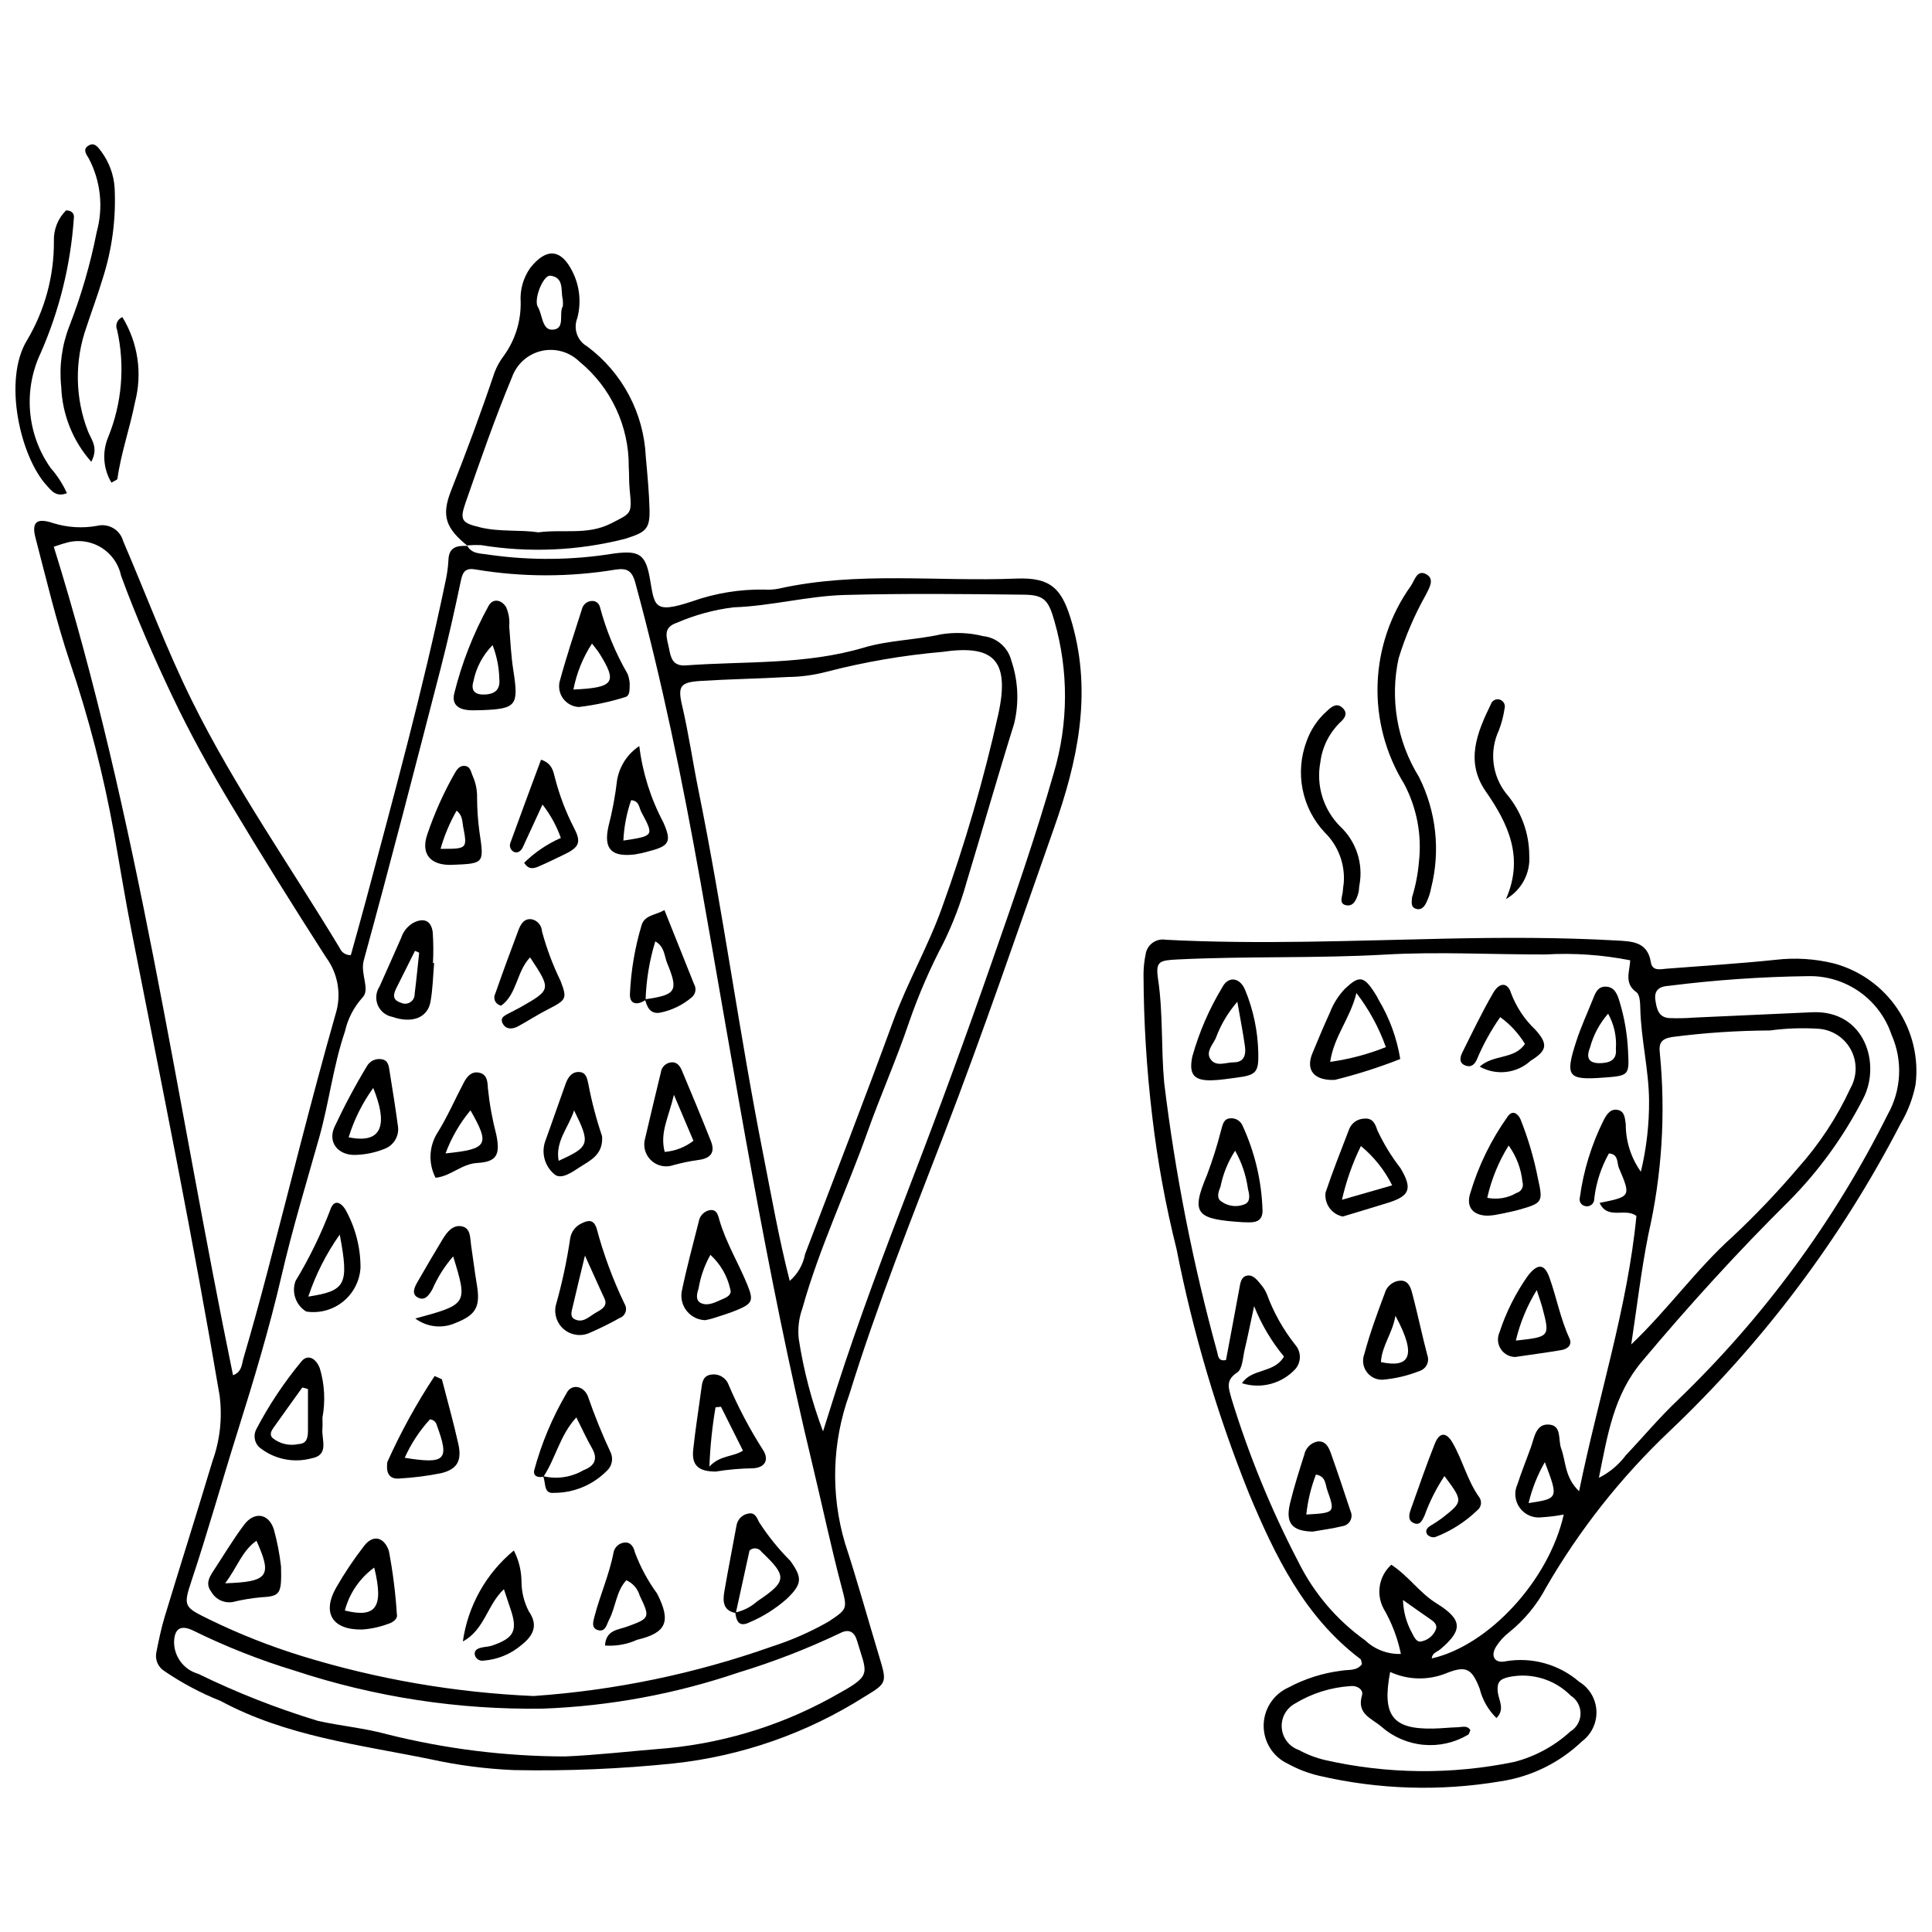 <?xml version="1.0" encoding="UTF-8"?>
<!-- Uploaded to: SVG Repo, www.svgrepo.com, Generator: SVG Repo Mixer Tools -->
<svg width="800px" height="800px" version="1.1" viewBox="144 144 512 512" xmlns="http://www.w3.org/2000/svg">
 <defs>
  <clipPath id="b">
   <path d="m148.09 199h15.906v77h-15.906z"/>
  </clipPath>
  <clipPath id="a">
   <path d="m447 392h204.9v226h-204.9z"/>
  </clipPath>
 </defs>
 <path d="m267.76 288.54c1.285 2.379 3.652 2.07 5.816 2.469v-0.004c11.047 1.582 22.27 1.465 33.281-0.344 6.289-0.766 8.172 0.047 9.32 6.391 1.352 7.453 0.758 9.844 11.402 6.266h-0.004c6.102-2.141 12.527-3.18 18.988-3.074 1.242 0.078 2.488 0.004 3.707-0.223 20.844-4.691 42.012-1.832 63.02-2.691 9.496-0.387 12.281 2.859 14.871 12.02 5.281 18.699 1.34 36.566-4.789 53.953-9.547 27.09-18.809 54.285-29.129 81.117-8.801 22.879-17.918 45.68-25.172 69.145h-0.004c-4.566 12.656-4.969 26.445-1.145 39.348 3.231 9.883 6.008 19.914 9.012 29.875 2.133 7.078 2.223 7.191-3.719 10.797l-0.004-0.004c-15.32 9.734-32.676 15.809-50.727 17.75-14.051 1.453-28.184 2.043-42.309 1.762-7.438-0.316-14.832-1.277-22.102-2.875-18.867-3.859-38.203-6.066-55.602-15.445h-0.004c-5.254-2.09-10.262-4.754-14.934-7.941-1.668-1.055-2.504-3.039-2.094-4.973 0.633-3.156 1.273-6.328 2.207-9.402 4.168-13.742 8.52-27.43 12.645-41.188 2.019-5.59 2.672-11.582 1.902-17.477-6.957-41.055-15.234-81.852-23.273-122.7-1.723-8.75-3.152-17.559-4.707-26.344h-0.004c-2.766-15.363-6.668-30.496-11.676-45.277-3.617-10.789-6.246-21.918-9.125-32.945-1.09-4.164 0.332-5.359 4.625-3.91 3.797 1.188 7.824 1.438 11.742 0.727 3.008-0.73 6.055 1.07 6.863 4.059 6.066 14.078 11.371 28.43 18.203 42.25 11.359 22.973 26.051 43.816 39.211 65.633 0.492 1.164 1.66 1.895 2.922 1.828 1.297-4.699 2.691-9.598 4.004-14.52 7.465-27.996 15.125-55.949 21.043-84.332 0.438-1.93 0.715-3.891 0.82-5.863 0.121-3.562 2.422-3.836 5.109-3.707zm17.645 304.92c21.578-1.496 42.852-5.918 63.242-13.141 5.191-1.668 10.199-3.875 14.934-6.582 4.941-3.301 5.012-3.309 3.5-8.996-2.859-10.762-5.141-21.66-7.746-32.48-12.32-51.125-20.52-103.03-29.73-154.74-4.738-26.605-10.137-53.043-17.254-79.129-0.879-3.219-2.25-3.871-5.18-3.449-12.254 2.031-24.758 2.027-37.008-0.008-2.59-0.484-3.477 0.348-3.996 2.812-1.637 7.754-3.352 15.5-5.332 23.172-6.688 25.902-13.355 51.816-20.438 77.609-0.992 3.621 1.828 7.719-0.367 9.859v0.008c-2.277 2.531-3.863 5.606-4.609 8.93-3.121 9.184-4.215 18.867-6.836 28.156-3.434 12.164-7.109 24.25-9.965 36.578-3.238 13.973-7.394 27.785-11.676 41.387-4.148 13.18-7.863 26.535-12.25 39.66-2.215 6.625-1.801 6.836 4.707 10.035 7.988 3.894 16.266 7.164 24.758 9.777 19.887 6.102 40.465 9.645 61.246 10.543zm67.879-110.01c2.117-1.828 3.551-4.32 4.059-7.07 7.859-20.586 15.805-41.141 23.383-61.828 3.762-10.266 9.258-19.77 12.91-30.016 6.066-16.766 11.055-33.898 14.934-51.301 3.254-14.934-1.871-18.348-14.867-16.477-10.363 0.902-20.633 2.668-30.703 5.281-3.356 0.879-6.805 1.34-10.27 1.375-7.668 0.449-15.355 0.555-23.02 1.039-5.402 0.34-6.152 1.34-4.953 6.473 1.75 7.484 2.836 15.094 4.363 22.605 6.504 32.047 10.82 64.477 17.172 96.543 2.156 10.902 4.051 21.855 6.992 33.375zm-195.03-194.56c22.434 71.914 32.406 146.24 47.5 219.56 2.398-0.895 2.305-2.945 2.754-4.461 2.238-7.602 4.336-15.246 6.352-22.91 5.981-22.758 11.598-45.617 18.047-68.238h-0.004c1.652-5.152 0.723-10.781-2.496-15.125-8.688-13.551-17.227-27.207-25.496-41.016-5.457-9.113-10.578-18.391-15.176-28.047-5.016-10.527-9.664-21.223-13.648-32.074h-0.004c-0.676-3.223-2.695-6.004-5.547-7.644-2.856-1.645-6.273-1.992-9.398-0.957-0.473 0.078-0.922 0.285-2.883 0.91zm203.86 234.44c1.379-4.363 2.457-7.828 3.566-11.281 5.926-18.395 12.746-36.461 19.688-54.492 7.562-19.637 14.801-39.395 21.715-59.281 5.723-16.352 11.398-32.719 16.172-49.41v0.004c3.906-13.129 3.969-27.098 0.18-40.258-1.527-5.398-2.609-6.953-8-7.016-15.844-0.188-31.699-0.355-47.535 0.074-9.875 0.27-19.555 2.941-29.504 3.277h-0.004c-5.168 0.641-10.223 2.016-15.004 4.086-3.969 1.32-2.613 4.09-2.117 6.688 0.48 2.512 0.93 4.871 4.5 4.613 15.77-1.156 31.688-0.105 47.203-4.723 6.566-1.953 13.695-1.992 20.48-3.523 3.691-0.582 7.461-0.414 11.086 0.492 3.582 0.375 6.555 2.938 7.457 6.43 1.848 5.418 2.109 11.254 0.746 16.812-4.359 13.938-8.352 27.992-12.59 41.969v0.004c-1.535 5.488-3.566 10.828-6.066 15.949-3.578 6.789-6.641 13.84-9.156 21.094-3.316 9.852-7.566 19.383-11.055 29.184-5.562 15.633-12.746 30.664-17.234 46.703-0.926 2.566-1.258 5.312-0.973 8.031 1.285 8.395 3.445 16.629 6.445 24.574zm-68.441 86.148c8.105-0.316 17.711-1.422 27.344-2.203 16.09-1.574 31.652-6.586 45.633-14.703 8.57-4.723 6.973-5.262 4.481-13.75-0.672-2.297-2.098-3.273-4.488-2.023v-0.004c-8.719 4.156-17.738 7.648-26.98 10.457-16.684 5.668-34.098 8.887-51.703 9.551-22.352 0.355-44.605-3.043-65.836-10.055-9.242-2.801-18.238-6.352-26.902-10.617-3.34-1.625-5.043-0.547-5.09 3.156 0.062 3.863 2.652 7.227 6.371 8.281 10.242 5 20.867 9.176 31.773 12.492 6.039 1.336 12.27 1.902 18.223 3.516v0.004c15.426 3.879 31.27 5.859 47.176 5.898z"/>
 <path d="m267.95 288.7c-5.742-4.644-7.086-7.914-4.414-14.664 4.102-10.359 7.969-20.781 11.52-31.336 0.617-1.621 1.469-3.141 2.531-4.512 2.93-4.094 4.473-9.02 4.398-14.051-0.234-3.238 0.652-6.457 2.516-9.113 4.277-5.414 8.211-5.125 11.219 0.98 1.918 3.812 2.367 8.195 1.262 12.316-1.113 2.809 0.016 6.012 2.648 7.5 9.281 6.918 14.973 17.629 15.508 29.191 0.418 4.684 0.875 9.371 0.996 14.066 0.137 5.336-1.207 6.027-6.477 7.711h0.004c-12.5 3.188-25.52 3.754-38.246 1.664-1.223-0.047-2.449-0.02-3.668 0.086zm18.75-3.625c6.508-0.883 12.996 0.812 19.184-2.344 5.481-2.797 5.644-2.402 4.981-9.027-0.199-1.969-0.102-3.965-0.238-5.941 0.094-10.824-4.727-21.113-13.109-27.965-2.644-2.57-6.414-3.621-10.008-2.801-3.594 0.824-6.527 3.414-7.789 6.879-4.562 10.957-8.461 22.199-12.367 33.414-1.617 4.644-0.914 5.32 4.031 6.496 5.113 1.211 10.367 0.559 15.316 1.289zm6.457-59.91c0.055-0.586 0.051-1.176-0.016-1.762-0.613-2.383 0.469-5.852-3.285-6.344-1.656-0.215-3.883 4.766-3.59 7.394 0.008 0.246 0.066 0.484 0.176 0.703 1.352 2.129 1.141 6.281 3.894 6.215 3.656-0.086 1.645-4.34 2.82-6.207z"/>
 <path d="m168.19 266.38c-4.883-5.5-7.695-12.531-7.965-19.879-0.574-5.453 0.164-10.969 2.156-16.078 3.148-8.094 5.578-16.449 7.254-24.969 1.801-6.531 1.043-13.504-2.121-19.492-0.582-0.957-1.637-2.285-0.238-3.262 1.668-1.168 2.652 0.215 3.551 1.445 2.086 2.797 3.32 6.141 3.547 9.621 0.41 8.191-0.676 16.387-3.207 24.191-1.277 4.273-2.856 8.453-4.25 12.691h0.004c-3.195 8.973-3.055 18.801 0.402 27.68 0.855 2.188 2.867 4.246 0.867 8.051z"/>
 <g clip-path="url(#b)">
  <path d="m161.74 274.7c-2.894 1.109-4.09-0.645-5.375-2.055-7.031-7.699-11.633-27.988-5.195-38.492v0.004c4.711-7.93 7.172-16.992 7.113-26.211-0.121-3.07 1.055-6.047 3.242-8.207 1.969 0.094 2.168 1.289 2.047 2.121h-0.004c-0.852 12.324-3.828 24.41-8.801 35.723-2.293 4.859-3.254 10.242-2.781 15.594 0.469 5.356 2.352 10.488 5.457 14.875 1.754 1.992 3.199 4.231 4.297 6.648z"/>
 </g>
 <path d="m173.54 271.91c-2.18-3.633-2.512-8.082-0.895-12 3.68-9.012 4.519-18.93 2.402-28.43-0.281-0.641-0.297-1.363-0.039-2.012 0.262-0.648 0.77-1.168 1.414-1.438 4.156 6.769 5.363 14.941 3.34 22.621-1.324 6.762-3.68 13.344-4.644 20.23-0.039 0.289-0.719 0.488-1.578 1.027z"/>
 <path d="m291.28 489.98c1.664-5.844 2.941-11.789 3.828-17.801 0.277-1.734 1.395-3.219 2.988-3.957 1.867-0.957 3.203-1.047 4.004 1.266 1.84 6.914 4.324 13.637 7.43 20.082 0.398 0.648 0.484 1.445 0.23 2.168-0.254 0.719-0.816 1.285-1.535 1.543-2.574 1.445-5.223 2.754-7.934 3.926-2.219 1.02-4.828 0.699-6.734-0.832-1.91-1.527-2.789-4.004-2.277-6.394zm7.742-13.234c-1.094 4.535-2.223 9.062-3.262 13.609-0.258 1.125-0.824 2.609 0.578 3.281 2.148 1.035 3.723-0.668 5.367-1.637 1.434-0.848 3.488-1.738 2.492-3.863-1.758-3.75-3.398-7.543-5.176-11.391z"/>
 <path d="m330.9 493.86c-1.863-0.051-3.613-0.898-4.812-2.328-1.195-1.43-1.723-3.301-1.449-5.144 1.281-6.273 2.977-12.465 4.543-18.68 0.246-1.52 1.422-2.727 2.934-3.012 1.961-0.258 2.18 1.469 2.606 2.887 1.781 5.938 5.035 11.242 7.352 16.945 1.703 4.188 1.297 4.953-2.856 6.684-2.043 0.852-4.188 1.469-6.297 2.16-0.699 0.227-1.434 0.348-2.019 0.488zm1.363-17.309c-1.543 2.746-2.598 5.734-3.125 8.84-0.406 1.312-0.984 3.238 0.691 3.969 1.922 0.84 3.844-0.32 5.668-1.086 1.188-0.496 2.508-1.172 2.031-2.617v0.004c-0.77-3.512-2.609-6.691-5.266-9.109z"/>
 <path d="m271.69 332.2c-1.227 0-2.461 0.102-3.676-0.02-2.578-0.258-4.312-1.551-3.644-4.348h-0.004c2.008-8.117 5.07-15.934 9.105-23.258 1.117-2.07 3.402-1.719 4.668 0.344 0.684 1.578 0.961 3.305 0.809 5.016 0.305 3.918 0.488 7.863 1.094 11.738 1.453 9.309 0.832 10.18-8.352 10.527zm2.852-17.242-0.004 0.004c-2.609 2.652-4.383 6.019-5.094 9.676-0.766 2.621 0.676 3.562 3.195 3.41 2.754-0.168 3.984-1.492 3.676-4.281l0.004 0.004c-0.086-3.019-0.688-5.996-1.781-8.809z"/>
 <path d="m310.88 325.1c-0.062 1.645 0.141 3.277-1.215 3.641-4.004 1.258-8.113 2.137-12.281 2.625-1.613-0.086-3.106-0.875-4.086-2.16s-1.348-2.934-1.004-4.512c1.734-6.441 3.856-12.777 5.883-19.133 0.25-1.266 1.312-2.207 2.598-2.301 1.035-0.09 1.98 0.594 2.215 1.605 1.652 6.219 4.125 12.195 7.348 17.762 0.289 0.801 0.469 1.629 0.543 2.473zm-14.922 1.637c10.836-0.488 11.711-1.887 6.871-9.605-0.504-0.805-1.145-1.523-1.949-2.582-2.414 3.707-4.082 7.844-4.922 12.188z"/>
 <path d="m339 571.47c-3.379-0.605-3.488-3.09-3.051-5.652 0.992-5.824 2.16-11.617 3.211-17.43v0.004c0.234-1.781 1.672-3.164 3.461-3.324 1.371-0.188 1.984 1.066 2.512 2.262v0.004c2.391 3.719 5.176 7.172 8.301 10.297 3.266 4.519 3.144 6.16-0.914 10.066-2.957 2.617-6.32 4.738-9.957 6.273-2.773 1.32-3.434-0.41-3.707-2.641 2.168-0.461 4.18-1.488 5.824-2.973 7.891-5.273 8.004-6.594 1.137-13.094v-0.004c-0.344-0.512-0.898-0.848-1.512-0.914-0.613-0.07-1.227 0.137-1.676 0.562z"/>
 <path d="m229.45 519.71c0 0.98 0.07 1.969-0.012 2.945-0.242 2.902 1.898 6.988-2.945 7.836-4.832 1.289-9.992 0.168-13.855-3.012-1.27-1.273-1.543-3.238-0.668-4.809 3.316-6.316 7.281-12.273 11.824-17.773 1.559-2.043 3.809-1.215 4.945 1.676h0.004c1.281 4.262 1.523 8.766 0.707 13.137zm-3.832-7.609-1.5-0.402c-2.562 3.57-5.137 7.133-7.676 10.719-0.57 0.805-1.055 1.793-0.234 2.652h-0.004c1.938 1.57 4.484 2.168 6.918 1.621 2.356-0.102 2.488-1.953 2.492-3.746 0.008-3.613 0-7.227 0-10.844z"/>
 <path d="m288.03 535.33c-1.438 0.336-2.75-0.098-2.469-1.668h0.004c1.926-7.141 4.797-13.988 8.531-20.371 1.242-2.637 4.504-2.16 5.691 0.711 1.773 5.133 3.812 10.164 6.117 15.082 0.668 1.676 0.203 3.59-1.16 4.773-3.711 3.719-8.758 5.801-14.012 5.769-2.805 0.289-2.008-2.848-2.832-4.43 3.648 0.883 7.5 0.316 10.738-1.582 2.688-1 3.988-2.777 2.273-5.773-1.469-2.562-2.688-5.266-4.172-8.215-4.352 4.703-5.465 10.805-8.711 15.703z"/>
 <path d="m314.81 446.35c1.43-6.031 2.82-12.074 4.309-18.09 0.172-1.551 1.477-2.727 3.035-2.742 1.465 0.012 2.141 1.191 2.613 2.316 2.59 6.168 5.168 12.348 7.629 18.566 1.227 3.106-0.16 4.617-3.348 5.008h0.004c-2.211 0.305-4.398 0.754-6.547 1.348-1.938 0.695-4.098 0.312-5.68-1.004-1.578-1.316-2.348-3.371-2.016-5.402zm7.785-12.223c-1.391 6.039-3.797 10-2.441 15.145h-0.004c2.773-0.223 5.418-1.25 7.613-2.957z"/>
 <path d="m284.48 397.72c-3.586 3.684-3.438 9.754-7.652 12.781-0.695-0.113-1.293-0.555-1.605-1.184-0.309-0.633-0.297-1.375 0.035-1.996 1.941-5.586 3.992-11.133 6.074-16.664 0.613-1.629 1.453-3.336 3.602-3.039 1.516 0.336 2.617 1.641 2.695 3.188 1.215 4.516 2.859 8.902 4.906 13.105 1.844 4.801 1.59 5.07-3.492 7.664-2.633 1.344-5.113 2.981-7.711 4.394-1.395 0.762-3.078 0.941-3.984-0.516-1.18-1.898 0.715-2.441 1.934-3.133 0.855-0.488 1.762-0.883 2.617-1.371 8.211-4.691 8.207-4.695 2.582-13.23z"/>
 <path d="m333.64 533.98c-4.57-0.012-6.367-1.68-5.938-5.75 0.566-5.371 1.434-10.711 2.144-16.066 0.23-1.746 0.395-3.566 2.598-3.875 2.019-0.336 3.988 0.828 4.668 2.758 2.508 5.871 5.488 11.531 8.91 16.922 1.953 2.773 0.801 4.953-2.414 5.141h-0.004c-3.336 0.047-6.668 0.336-9.965 0.871zm1.426-17.176-1.441 0.145v-0.004c-0.887 5.199-1.43 10.449-1.625 15.715 2.824-3.074 6.262-2.508 8.891-4.227z"/>
 <path d="m277.54 565.16c-4.422 4.09-5.113 10.766-10.875 13.832h-0.004c1.34-9.438 6.156-18.031 13.512-24.094 1.324 2.562 2.019 5.406 2.027 8.293 0.023 2.727 0.688 5.406 1.938 7.828 2.617 3.75 1.133 6.484-1.918 8.906-2.828 2.422-6.356 3.879-10.07 4.156-1.023 0.184-2.016-0.441-2.301-1.438-0.281-1.23 0.633-1.734 1.617-1.988 0.953-0.246 1.984-0.234 2.91-0.547 5.91-2.004 6.875-3.984 4.883-9.805-0.555-1.629-1.09-3.262-1.719-5.144z"/>
 <path d="m239.54 479.94c-0.203 3.516-1.883 6.781-4.621 8.996-2.738 2.211-6.281 3.172-9.762 2.637-2.758-1.672-3.949-5.066-2.84-8.094 3.695-6.102 6.82-12.527 9.336-19.199 0.941-2.379 2.617-1.703 3.809 0.141h0.004c2.676 4.734 4.082 10.082 4.074 15.52zm-5.504-8.766c-3.566 5.043-6.375 10.582-8.336 16.441 9.969-1.547 10.832-3.137 8.336-16.441z"/>
 <path d="m261.11 509.53c1.465 5.707 3.074 11.383 4.352 17.133 0.98 4.418-0.285 6.707-4.555 7.746-3.625 0.727-7.293 1.195-10.984 1.406-2.582 0.25-3.516-1.238-3.344-3.633-0.004-0.25 0.02-0.496 0.074-0.738 3.555-7.918 7.742-15.539 12.527-22.785zm-9.859 20.801c10.875 1.746 11.914 0.613 8.508-8.625-0.195-0.871-0.941-1.504-1.828-1.551-2.758 3.012-5.012 6.445-6.676 10.176z"/>
 <path d="m239.93 575.84c-7.863 0.125-10.637-4.402-6.859-11.078 2.215-3.859 4.695-7.562 7.422-11.082 2.332-3.051 5.231-2.43 6.555 1.277v0.004c1.059 5.574 1.77 11.211 2.129 16.875 0.266 1.195-1.051 2.141-2.328 2.512-2.223 0.832-4.551 1.336-6.918 1.492zm3.25-16.414h-0.004c-3.828 2.781-6.582 6.801-7.789 11.379 8.23 2.039 10.387-0.781 7.789-11.379z"/>
 <path d="m304.33 580.08c0.25-4.137 3.449-4.133 5.848-5.008 6.055-2.203 6.156-2.359 3.352-8.215-0.516-1.816-1.816-3.312-3.547-4.074-2.703 2.906-2.793 7.086-4.559 10.453-0.66 1.258-0.914 3.227-2.824 2.797-2.031-0.457-1.383-2.383-1.047-3.676 1.488-5.723 3.953-11.148 5.059-17.004v-0.004c0.332-1.527 1.703-2.606 3.269-2.57 1.285 0.031 2.078 1.238 2.344 2.535v-0.004c1.461 3.93 3.457 7.637 5.93 11.023 3.723 7.336 2.535 10.383-5.309 12.227h-0.004c-2.664 1.211-5.59 1.734-8.512 1.52z"/>
 <path d="m237.96 450.07c-4.352 0.008-7.106-3.269-5.367-7.312l0.004-0.004c2.598-5.57 5.492-11 8.672-16.262 0.777-1.328 2.293-2.039 3.812-1.793 1.914 0.262 1.969 1.988 2.195 3.391 0.793 4.859 1.559 9.727 2.215 14.605l0.004 0.004c0.25 2.555-1.281 4.949-3.703 5.797-2.492 0.996-5.148 1.527-7.832 1.574zm4.949-17.746v-0.004c-2.871 3.973-5.074 8.387-6.512 13.07 9.32 1.926 10.25-3.883 6.512-13.07z"/>
 <path d="m259.43 456.12c-1.988-3.832-1.766-8.441 0.59-12.062 2.598-4.188 4.566-8.762 6.875-13.133 0.832-1.574 1.973-3.051 4.016-2.668 2.176 0.41 2.301 2.387 2.379 4.078 0.426 4.184 1.176 8.328 2.238 12.395 1.07 5.269 0.145 7.168-5.059 7.469-4.168 0.238-6.984 3.516-11.039 3.922zm2.637-6.457c11.246-1.141 11.832-2.269 6.609-11.414l0.004 0.004c-2.832 3.402-5.07 7.262-6.609 11.414z"/>
 <path d="m218.48 559.19c0.16 7.312-0.164 7.828-5.434 8.121-2.465 0.23-4.91 0.641-7.312 1.227-2.262 0.418-4.539-0.633-5.695-2.621-1.551-2.027-0.746-3.691 0.391-5.422 2.727-4.144 5.277-8.422 8.238-12.391 2.68-3.59 6.488-3.098 7.887 1.141 0.902 3.258 1.547 6.586 1.926 9.945zm-14.812 4.394c11.5-0.379 12.512-1.895 8.293-11.27-3.836 2.711-5.07 7.012-8.293 11.27z"/>
 <path d="m263.84 373.19c-5.68 0.23-8.402-2.805-6.617-8.023 1.895-5.621 4.32-11.043 7.25-16.199 0.621-1.082 1.375-2.184 2.793-1.984 1.488 0.207 1.539 1.707 2.059 2.777h-0.004c0.789 1.809 1.168 3.773 1.109 5.746 0.016 2.965 0.223 5.93 0.617 8.867 1.266 8.48 1.332 8.473-7.207 8.816zm-3.09-4.242c7.078 0.023 7.125 0.012 5.977-5.93-0.258-1.336-0.094-2.906-1.723-4.184l-0.004 0.004c-1.82 3.184-3.246 6.578-4.25 10.109z"/>
 <path d="m315.09 409c-2.137 1.438-4.246 1.262-4.152-1.555v0.004c0.273-6.191 1.309-12.32 3.086-18.254 0.785-2.723 3.793-2.672 6.055-4.019 2.75 6.875 5.309 13.254 7.859 19.637 0.652 1.121 0.43 2.547-0.531 3.414-2.449 2.109-5.402 3.543-8.574 4.164-2.609 0.348-3.344-1.559-3.91-3.555 8.297-1.195 8.945-2.144 5.867-9.637-0.75-1.824-0.641-4.32-3.133-5.727-1.543 5.039-2.406 10.262-2.566 15.527z"/>
 <path d="m259.05 399.22c-0.305 3.441-0.348 6.934-0.98 10.316-0.797 4.25-4.953 5.742-10.094 3.945-1.723-0.324-3.172-1.488-3.856-3.106-0.68-1.613-0.508-3.465 0.461-4.926 1.887-4.293 3.852-8.555 5.711-12.855v-0.004c0.531-1.652 1.637-3.059 3.117-3.965 2.812-1.508 4.883-0.73 5.269 2.445v-0.004c0.184 2.711 0.207 5.426 0.066 8.137zm-3.965-2.75-1.109-0.488c-1.609 3.227-3.211 6.457-4.84 9.676-0.863 1.707-1.355 3.312 1.094 4.066l0.004-0.004c0.793 0.406 1.742 0.359 2.492-0.121 0.754-0.48 1.195-1.324 1.16-2.215 0.461-3.629 0.805-7.277 1.199-10.914z"/>
 <path d="m282.91 372.64c2.82-2.758 6.113-4.988 9.719-6.582-1.133-3.191-2.773-6.176-4.863-8.844-1.93 4.195-3.555 7.75-5.203 11.289-0.453 0.969-1.285 1.684-2.328 1.277-0.941-0.438-1.363-1.543-0.953-2.492 2.648-7.32 5.379-14.613 8.098-21.961 3.07 1.004 3.269 3.301 3.734 4.988 1.184 4.543 2.863 8.945 5.012 13.121 1.996 3.773 1.32 5.109-2.457 6.941-2.219 1.074-4.434 2.16-6.691 3.144-1.355 0.59-2.816 1.16-4.066-0.883z"/>
 <path d="m313.42 341.71c0.863 7.07 3.023 13.926 6.367 20.219 2.281 5.18 1.613 6.269-3.898 7.684-1.184 0.348-2.391 0.621-3.613 0.816-6.238 0.75-8.363-1.418-7.035-7.398 1.051-4.062 1.82-8.191 2.301-12.359 0.652-3.668 2.777-6.906 5.879-8.961zm-4.223 25.051c8.141-1.238 8.148-1.246 4.762-7.559-0.637-1.191-0.539-3.016-2.703-3.141l0.004-0.004c-1.195 3.449-1.891 7.055-2.059 10.703z"/>
 <path d="m254.06 493.42c13.859-3.75 13.918-3.852 10.035-16.465-2.273 2.609-4.129 5.547-5.508 8.719-0.871 1.52-2.016 3.266-3.981 2.113-1.566-0.922-0.77-2.648-0.027-3.945 2.211-3.848 4.441-7.68 6.746-11.469 1.18-1.941 2.781-3.953 5.227-3.344 2.231 0.555 2.004 3.098 2.297 4.992 0.523 3.406 0.918 6.832 1.492 10.23 1.008 5.949-0.047 8.141-5.547 10.32v-0.004c-3.519 1.605-7.633 1.168-10.734-1.148z"/>
 <path d="m303.56 445.1c0.355 4.984-3.262 6.477-6 8.262-1.926 1.258-4.898 3.434-6.711 1.77-2.5-2.133-3.438-5.578-2.363-8.684 1.852-5.082 3.586-10.211 5.434-15.297 0.617-1.695 1.676-3.215 3.695-3.051 1.832 0.148 2.008 1.941 2.34 3.32h-0.004c0.883 4.641 2.09 9.211 3.609 13.68zm-7.414-6.828c-1.559 4.699-5.016 8.168-4.102 13.355 8.246-3.738 8.484-4.465 4.102-13.355z"/>
 <g clip-path="url(#a)">
  <path d="m504.93 585.02c-0.137-0.473-0.117-1.133-0.426-1.367-14.875-11.246-22.57-27.305-29.523-43.871h0.004c-8.414-20.938-14.836-42.621-19.188-64.766-2.894-11.547-5.043-23.266-6.434-35.09-1.504-12.547-2.277-25.168-2.32-37.805 0.016-1.734 0.199-3.461 0.547-5.16 0.168-1.238 0.832-2.359 1.84-3.098 1.012-0.738 2.281-1.035 3.516-0.816 24.777 1.285 49.547 0.215 74.32-0.301 15.078-0.316 30.176-0.352 45.25 0.504 4.027 0.227 8.113 0.328 8.973 5.734 0.391 2.461 2.5 1.859 4.18 1.727 9.645-0.754 19.301-1.352 28.918-2.356 5.184-0.609 10.43-0.273 15.496 0.984 6.848 1.859 12.797 6.125 16.758 12.012 3.961 5.891 5.668 13.008 4.809 20.051-0.715 3.652-2.051 7.148-3.945 10.348-15.742 30.449-36.484 58.035-61.355 81.621-12.785 12.125-23.762 26.027-32.594 41.273-2.43 4.617-5.781 8.684-9.852 11.953-1.375 1.059-2.543 2.359-3.457 3.836-1.527 2.496-0.309 4.477 2.633 3.812 6.961-1.168 14.078 0.832 19.418 5.445 2.707 1.648 4.422 4.531 4.57 7.699 0.145 3.164-1.289 6.195-3.832 8.09-5.941 5.688-13.5 9.391-21.637 10.602-15.938 2.68-32.25 2.18-47.992-1.477-2.894-0.672-5.68-1.738-8.281-3.176-3.945-1.824-6.461-5.777-6.445-10.125 0.02-4.344 2.566-8.277 6.523-10.074 4.379-2.344 9.152-3.863 14.082-4.477 1.875-0.34 4.043 0.152 5.445-1.734zm72.734-118.77c-2.887-2.293-7.625 1.152-9.746-3.469 8.27-1.672 8.336-1.699 5.102-9.273-0.566-1.324-0.02-3.66-2.648-3.836v0.004c-2.066 3.691-3.387 7.754-3.875 11.957 0.035 0.633-0.238 1.242-0.734 1.637-0.496 0.391-1.152 0.52-1.762 0.34-0.488-0.117-0.91-0.434-1.16-0.871-0.246-0.441-0.305-0.961-0.156-1.445 0.965-7.133 3.106-14.059 6.328-20.496 0.812-1.555 1.918-3.215 3.981-2.586 1.621 0.496 1.621 2.266 1.855 3.738l-0.004-0.004c-0.012 4.508 1.387 8.902 4 12.57 1.492-6.203 2.223-12.566 2.172-18.949-0.082-8.227-2.148-16.211-2.324-24.398-0.031-1.457-0.125-3.594-1.027-4.223-3.394-2.375-1.723-5.644-1.645-8.461v0.004c-7.394-1.461-14.945-1.98-22.469-1.547-14.125 0.039-28.285-0.777-42.359 0.027-18.332 1.047-36.676 0.391-54.996 1.293-4.981 0.246-6.008 0.445-5.297 5.227 1.359 9.125 0.777 18.312 1.621 27.453v-0.004c2.918 24.105 7.613 47.961 14.047 71.375 0.273 1.121 0.32 2.527 2.332 2.109 1.172-6.258 2.371-12.57 3.527-18.887 0.273-1.484 0.445-3.238 2.156-3.496 1.574-0.238 2.609 1.242 3.566 2.356l-0.004 0.008c0.652 0.75 1.184 1.598 1.57 2.516 1.789 4.894 4.356 9.473 7.606 13.551 1.512 1.789 1.539 4.394 0.07 6.215-3.578 3.981-9.152 5.496-14.254 3.883 2.582-3.977 8.566-2.578 11.121-7.07-3.316-4.016-5.981-8.52-7.906-13.355-1.055 4.887-1.699 8.164-2.481 11.406-0.52 2.148-0.586 5.254-1.996 6.172-3.277 2.133-2.203 4.297-1.508 6.961 4.57 14.926 10.5 29.398 17.711 43.242 4.102 8.27 10.176 15.406 17.688 20.777 2.547 2.426 5.965 3.731 9.484 3.613-0.875-4.246-2.434-8.324-4.617-12.07-2.031-3.875-1.176-8.637 2.074-11.566 4.578 2.984 7.519 7.469 11.941 10.207 6.945 4.301 7.109 7.062 1.051 12.195-0.84 0.711-2.184 0.953-2.262 2.418 15.066-3.41 31.051-20.652 34.969-38.129-1.914 0.367-3.856 0.613-5.801 0.73-2.254 0.305-4.492-0.648-5.836-2.481-1.344-1.836-1.582-4.258-0.613-6.312 1.062-3.293 2.379-6.504 3.547-9.766 0.902-2.519 1.281-6.07 4.523-6.023 3.797 0.055 2.617 4.008 3.504 6.367 1.27 3.387 0.859 7.57 4.742 11.312 5.168-25.25 12.836-48.594 15.191-72.945zm-1.367 34.043c9.785-9.336 17.238-19.934 26.863-28.574 6.144-5.762 11.953-11.867 17.406-18.285 5.621-6.289 10.277-13.379 13.816-21.039 1.812-3.191 1.836-7.098 0.066-10.316-1.773-3.215-5.086-5.285-8.754-5.461-4.207-0.258-8.43-0.102-12.605 0.465-8.676 0.039-17.34 0.617-25.941 1.73-2.852 0.492-3.617 1.504-3.262 4.402 1.562 16.043 0.531 32.234-3.059 47.945-1.918 9.633-3.047 19.418-4.531 29.133zm-8.578 35.348c2.82-1.414 5.273-3.469 7.16-6 4.602-4.859 8.902-10.027 13.758-14.609l-0.004-0.004c22.719-21.863 41.531-47.449 55.617-75.656 3.66-6.488 4.047-14.324 1.031-21.137-1.543-4.606-4.519-8.598-8.488-11.395-3.973-2.797-8.734-4.25-13.59-4.152-12.387 0.16-24.754 1.02-37.043 2.574-2.195 0.117-3.863 1.035-3.473 3.711 0.332 2.269 0.766 4.613 3.633 4.828 2.231 0.086 4.461 0.043 6.684-0.133 10.391-0.457 20.777-0.926 31.164-1.41 14.078-0.676 18.414 13.789 13.559 22.953h0.004c-5.098 9.934-11.68 19.035-19.527 26.977-13.742 13.594-26.691 27.852-39.113 42.668-7.449 8.887-9.047 19.273-11.371 30.785zm-55.312 51.445c-2.242 11.609 0.699 15.199 11.332 15.004 2.231-0.039 4.457-0.297 6.684-0.359 1.121-0.031 2.434-0.566 3.238 0.789-0.215 0.43-0.312 1.074-0.637 1.215h0.004c-3.547 2.102-7.66 3.031-11.766 2.656-4.102-0.371-7.984-2.027-11.09-4.731-2.574-2.277-6.723-3.352-5.227-8.379 0.48-1.613-1.527-2.684-2.996-2.449v-0.004c-5.219 0.324-10.277 1.91-14.746 4.625-2.359 1.27-3.742 3.812-3.523 6.484 0.219 2.668 1.996 4.957 4.527 5.828 2.168 1.191 4.492 2.086 6.902 2.656 16.492 3.754 33.602 3.926 50.172 0.508 5.535-1.426 10.641-4.191 14.859-8.051 1.66-0.996 2.688-2.781 2.715-4.719s-0.953-3.75-2.586-4.789c-4.266-4.324-10.434-6.188-16.375-4.945-2.519 0.535-3.223 1.477-2.973 3.957 0.219 2.16 2.012 4.574-0.348 6.918v-0.004c-2.184-2.129-3.727-4.828-4.449-7.793-2.074-5.332-3.578-6.184-8.863-4.074v0.004c-4.789 1.938-10.164 1.812-14.855-0.348zm3.398-19.066c0.094 3.098 0.93 6.129 2.445 8.836 0.543 1.059 1.18 2.512 2.566 2.102h-0.004c1.711-0.375 3.117-1.586 3.742-3.223 0.414-1.359-0.77-2.129-1.793-2.832-1.988-1.367-3.949-2.769-6.957-4.883zm33.285-25.68c7.945-1.223 7.945-1.223 4.309-10.855l-0.004 0.004c-1.953 3.391-3.402 7.047-4.305 10.852z"/>
 </g>
 <path d="m518.21 381.79c0.941-3.047 1.551-6.191 1.82-9.367 0.812-7.129-0.555-14.336-3.914-20.676-4.914-7.961-7.363-17.195-7.039-26.543 0.324-9.348 3.406-18.395 8.859-25.996 0.961-1.414 1.602-4.438 4.113-2.981 2.18 1.27 0.75 3.516-0.117 5.281v0.004c-3.039 5.379-5.484 11.07-7.293 16.977-2.336 10.777-0.398 22.039 5.406 31.418 4.586 9.121 5.727 19.594 3.203 29.488-0.223 1.207-0.602 2.383-1.117 3.5-0.508 1.102-1.223 2.34-2.711 1.992-1.633-0.383-1.316-1.801-1.211-3.098z"/>
 <path d="m500.11 377.98c0.375-4.996-1.48-9.902-5.07-13.402-2.969-3.176-4.988-7.117-5.836-11.383-0.844-4.266-0.477-8.684 1.055-12.754 1.07-3.035 2.887-5.758 5.285-7.91 1.266-1.207 2.766-2.535 4.418-0.766 1.344 1.441 0.223 2.789-0.906 3.762v0.004c-2.836 2.797-4.644 6.469-5.141 10.418-1.176 6.184 0.77 12.551 5.199 17.02 4.242 3.945 6.191 9.773 5.172 15.473-0.168 0.715-0.094 1.492-0.301 2.191-0.496 1.676-1.207 3.676-3.269 3.262-2.019-0.406-0.93-2.371-0.859-3.715 0.039-0.734 0.164-1.465 0.254-2.199z"/>
 <path d="m543.1 382.25c4.809-10.953 0.68-19.836-5.356-28.52-5.504-7.922-2.297-15.621 1.371-23.141v-0.004c0.164-0.473 0.508-0.863 0.961-1.082 0.449-0.219 0.969-0.25 1.445-0.086 0.973 0.344 1.5 1.395 1.199 2.379-0.285 1.953-0.785 3.871-1.488 5.715-1.273 2.707-1.766 5.711-1.422 8.684 0.344 2.969 1.512 5.781 3.367 8.125 3.91 4.559 6.07 10.363 6.094 16.371 0.344 4.719-2.059 9.215-6.172 11.559z"/>
 <path d="m497.7 430.19c-5.59 0.203-7.688-2.691-5.918-7.012 1.496-3.648 3.039-7.281 4.668-10.871h0.004c0.883-2.309 2.215-4.422 3.914-6.219 3.777-3.594 5.012-3.5 7.883 0.949l-0.004 0.004c0.422 0.609 0.789 1.254 1.102 1.926 2.887 4.816 4.832 10.137 5.731 15.68-5.66 2.234-11.469 4.086-17.379 5.543zm13.57-8.695c-1.836-5.156-4.469-9.988-7.805-14.328-1.613 6.684-5.965 11.473-6.949 18.23l0.004 0.004c5.055-0.699 10.008-2.012 14.75-3.906z"/>
 <path d="m538.25 466.17c-3.742-0.043-5.777-2.129-4.652-5.844h0.004c2.176-7.356 5.562-14.293 10.023-20.535 1.238-1.711 2.688-0.648 3.352 0.891v0.004c2.012 5.055 3.551 10.289 4.594 15.633 1.379 6.156 1.227 6.492-4.789 8.211-2.137 0.609-4.34 0.992-6.519 1.438-0.668 0.105-1.336 0.172-2.012 0.203zm-0.113-4.734c2.664 0.535 5.434 0.07 7.777-1.305 0.605-0.16 1.113-0.562 1.41-1.113 0.293-0.551 0.348-1.199 0.145-1.789-0.344-3.484-1.609-6.812-3.66-9.652-2.656 4.269-4.574 8.953-5.672 13.859z"/>
 <path d="m499.86 466.39c-2.965-0.59-4.965-3.379-4.566-6.375 1.875-5.625 4.094-11.133 6.207-16.676 0.613-1.676 2.18-2.816 3.965-2.887 2.269-0.246 2.961 1.289 3.523 3.023 1.664 3.59 3.731 6.981 6.16 10.102 3.184 5.352 2.512 7.348-3.199 9.137-4.004 1.254-8.027 2.441-12.09 3.676zm13.078-8.258v-0.004c-2-4.016-4.824-7.566-8.285-10.422-2.223 4.535-3.906 9.32-5.019 14.246 4.621-1.328 8.52-2.445 13.305-3.824z"/>
 <path d="m473.39 467.9c-12.223-0.781-13.965-2.066-9.547-12.441 1.477-3.914 2.734-7.91 3.769-11.965 0.426-1.426 0.621-3.082 2.519-3.129v-0.004c1.281-0.082 2.488 0.609 3.066 1.754 3.34 7.156 5.172 14.922 5.391 22.812-0.039 3.547-3.211 2.988-5.199 2.973zm-2.07-18.949c-1.891 2.914-3.211 6.164-3.887 9.574-0.535 1.301-1.188 3.102 0.375 3.969 1.848 1.281 4.234 1.488 6.273 0.547 1.449-0.84 0.949-2.707 0.625-4.07v-0.004c-0.492-3.519-1.641-6.918-3.387-10.016z"/>
 <path d="m510.39 509.64c-1.676 0.051-3.269-0.742-4.238-2.113-0.973-1.367-1.191-3.133-0.59-4.699 1.469-5.484 3.434-10.844 5.441-16.164 0.566-1.988 2.414-3.34 4.481-3.277 2.039 0.199 2.496 2.297 2.918 3.914 1.371 5.266 2.477 10.598 3.863 15.859v-0.004c0.297 0.82 0.25 1.727-0.133 2.508-0.383 0.781-1.066 1.375-1.895 1.645-3.152 1.258-6.469 2.043-9.848 2.332zm-0.422-4.668c7.262 1.551 9.859-1.203 3.828-12.281-0.738 4.621-3.629 7.981-3.828 12.285z"/>
 <path d="m526.79 535.17c-2.176 3.273-3.949 6.797-5.277 10.492-0.547 1.035-1.039 2.562-2.574 2.07-1.895-0.609-1.594-2.25-1.074-3.703 2.086-5.832 4.09-11.703 6.383-17.453 1.207-3.019 2.992-3.137 4.629-0.344 2.75 4.691 3.957 10.148 7.195 14.637l0.004 0.004c0.719 1.117 0.453 2.598-0.605 3.394-3.211 3.098-7.012 5.508-11.176 7.094-0.723 0.121-1.457-0.105-1.984-0.613-0.723-0.906-0.254-1.777 0.711-2.375 1.07-0.617 2.106-1.293 3.098-2.027 5.676-4.461 5.664-4.473 0.672-11.176z"/>
 <path d="m477.46 422.94c0.121 5.188-0.523 5.969-5.613 6.625-2.207 0.285-4.418 0.656-6.637 0.723-4.852 0.145-6.215-1.582-5.231-6.309 1.805-6.441 4.477-12.609 7.941-18.332 1.551-3.019 4.644-2.695 6.051 0.695 2.176 5.269 3.356 10.898 3.488 16.598zm-5.555-13.465c-2.492 2.867-4.438 6.164-5.742 9.73-0.852 1.723-2.617 3.574-1.398 5.426 1.461 2.223 4.102 0.891 6.215 0.895 2.691 0.008 3.246-1.988 2.957-4.137-0.488-3.578-1.203-7.129-2.031-11.914z"/>
 <path d="m545.5 503.62c-1.539-0.035-2.965-0.84-3.793-2.141-0.832-1.301-0.961-2.93-0.344-4.344 1.758-5.398 4.324-10.504 7.606-15.137 2.555-3.223 4.332-3.113 5.641 0.547 1.906 5.328 2.914 10.949 5.316 16.141 0.797 1.719-0.48 2.816-2.117 3.094-3.883 0.656-7.789 1.176-12.309 1.84zm5.75-17.738h0.004c-2.551 4.141-4.422 8.656-5.543 13.387 9.074-0.996 9.082-1 6.977-8.922-0.246-0.926-0.582-1.824-1.434-4.465z"/>
 <path d="m491.87 549.89c-5.496-0.129-7.262-2.258-5.984-7.547 1.043-4.312 2.406-8.551 3.746-12.785v0.004c0.34-1.758 1.688-3.144 3.434-3.531 2.168-0.312 3.039 1.434 3.617 3.055 1.82 5.109 3.527 10.262 5.231 15.41h0.004c0.375 0.812 0.34 1.75-0.09 2.531-0.434 0.781-1.211 1.312-2.098 1.426-2.629 0.648-5.34 0.992-7.859 1.438zm-1.68-4.523c7.598-0.438 7.688-0.469 5.523-6.555-0.504-1.414-0.324-3.594-2.973-4.035h-0.004c-1.312 3.402-2.172 6.961-2.551 10.59z"/>
 <path d="m541.57 413.55c-2.445 3.5-4.512 7.246-6.168 11.184-0.555 1.25-1.398 2.141-2.812 1.719-2.027-0.605-1.73-2.191-1.039-3.578 2.648-5.293 5.195-10.656 8.172-15.766 1.68-2.883 3.848-2.797 4.719 0.082h0.004c1.391 3.695 3.602 7.019 6.473 9.73 3.379 3.781 3.113 5.477-1.266 8.176h-0.004c-3.691 3.391-9.148 4.019-13.52 1.566 3.75-3.328 9.199-1.836 11.996-6.016-1.691-2.777-3.918-5.188-6.555-7.098z"/>
 <path d="m575.45 422.61c0.348 6.348 0.238 6.469-6.363 6.961-9.629 0.719-10.41-0.219-7.356-9.621 1.219-3.754 2.883-7.367 4.356-11.039 0.648-1.613 1.25-3.453 3.371-3.445 2.488 0.012 3.207 2.18 3.758 4.008h-0.004c1.293 4.269 2.043 8.68 2.238 13.137zm-5.285-9.977c-2.269 2.59-3.91 5.668-4.797 8.992-1.289 3.18 0.066 4.406 3.535 4.07 2.426-0.234 3.57-1.383 3.32-3.762h0.004c0.234-3.234-0.48-6.469-2.062-9.301z"/>
</svg>